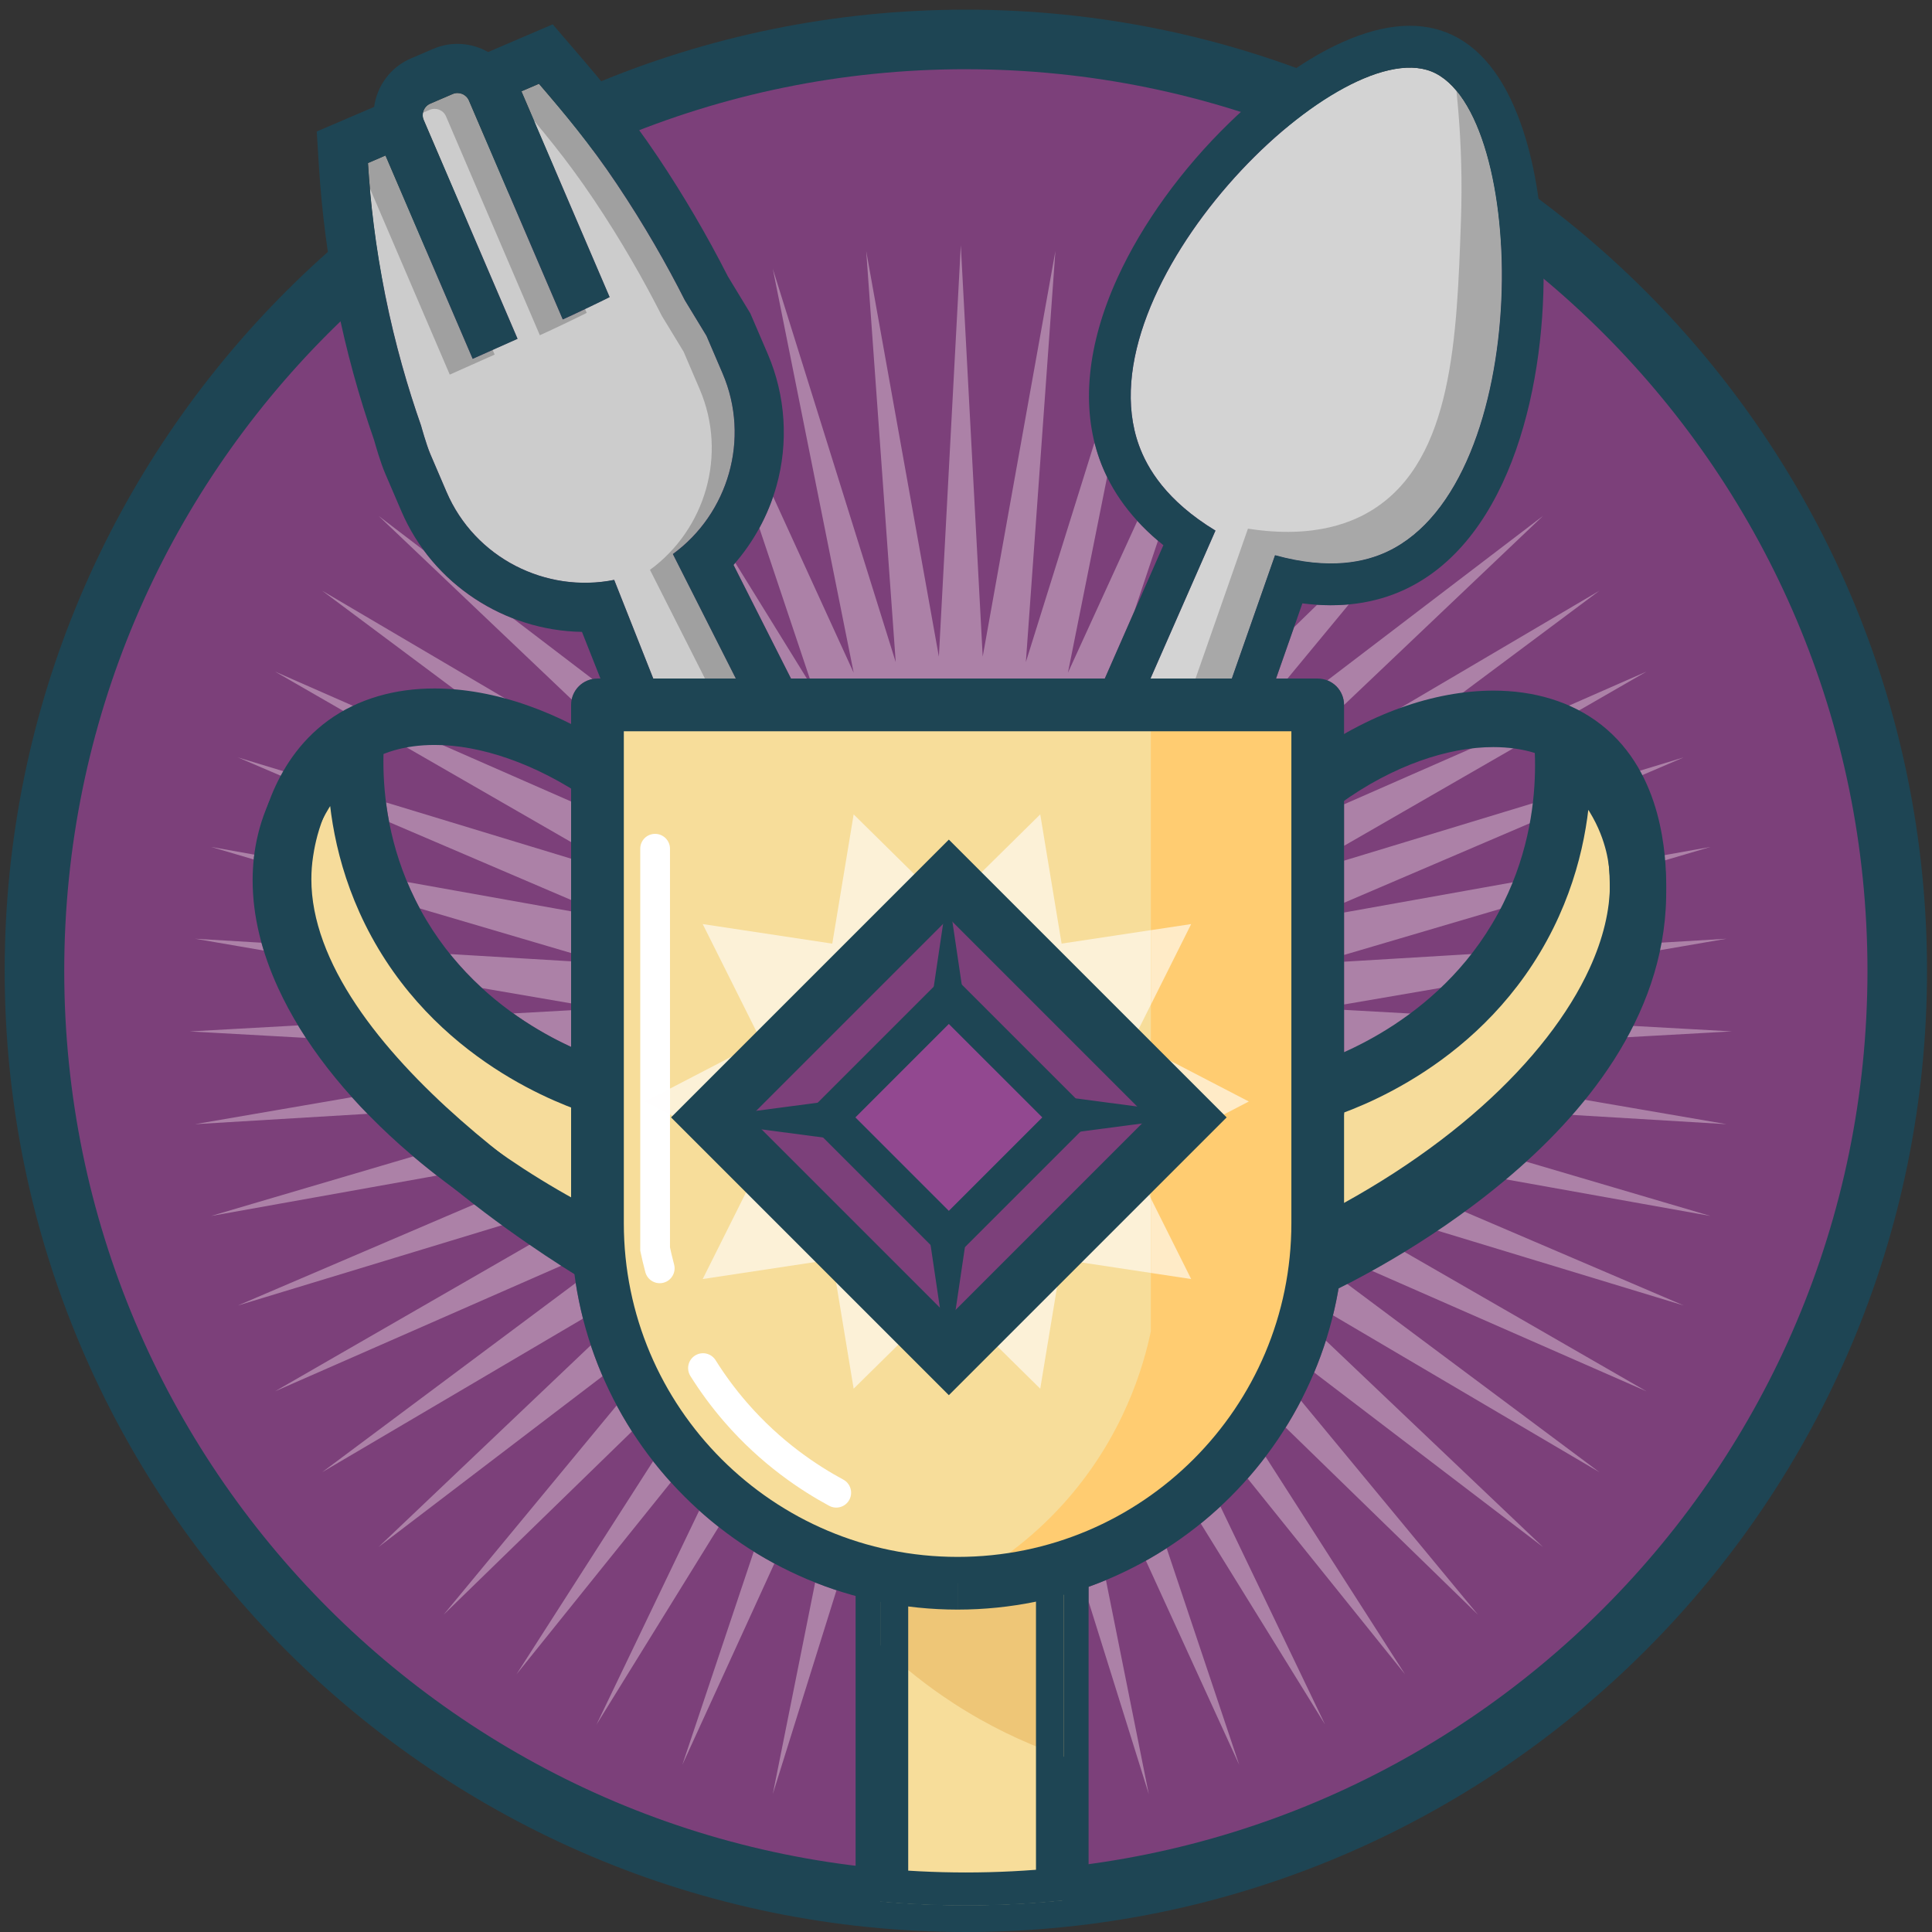 <?xml version="1.0" encoding="utf-8"?>
<!-- Generator: Adobe Illustrator 21.0.0, SVG Export Plug-In . SVG Version: 6.00 Build 0)  -->
<svg version="1.1" id="Слой_1" xmlns="http://www.w3.org/2000/svg" xmlns:xlink="http://www.w3.org/1999/xlink" x="0px" y="0px"  viewBox="0 0 800 800" enable-background="new 0 0 800 800" xml:space="preserve">
<rect x="0" y="0" width="800" height="800" fill="#333333" stroke="none"/>
<g>
	<path fill="#7C407A" d="M399.94,15.08c213.69,0,386.92,173.23,386.92,386.93c0,213.69-173.23,386.92-386.92,386.92
		S13.02,615.69,13.02,402C13.02,188.31,186.25,15.08,399.94,15.08"/>
	<path fill="#1E4554" d="M399.94,15.08v11.08c103.82,0,197.71,42.05,265.76,110.08C733.74,204.29,775.78,298.18,775.79,402
		c-0.01,103.82-42.05,197.71-110.08,265.76c-68.05,68.03-161.94,110.08-265.76,110.08c-103.82,0-197.71-42.05-265.76-110.08
		C66.14,599.71,24.1,505.82,24.09,402c0-103.82,42.05-197.72,110.08-265.77C202.22,68.2,296.12,26.16,399.94,26.15V15.08V4
		C180.13,4.01,1.95,182.19,1.94,402c0.01,219.81,178.19,397.99,398,398c219.81-0.01,397.99-178.19,398-398
		c-0.01-219.82-178.19-398-398-398V15.08"/>
	<g>
		<defs>
			<path id="SVGID_26_" d="M399.94,15.08c213.69,0,386.92,173.23,386.92,386.93c0,213.69-173.23,386.92-386.92,386.92
				S13.02,615.69,13.02,402C13.02,188.31,186.25,15.08,399.94,15.08"/>
		</defs>
		<clipPath id="SVGID_1_">
			<use xlink:href="#SVGID_26_"  overflow="visible"/>
		</clipPath>
		<path clip-path="url(#SVGID_1_)" fill="#AC81A7" d="M337.54,655.28l-17.55,87.62l26.39-84.42
			C343.39,657.5,340.44,656.43,337.54,655.28 M457.95,654.29c-2.37,0.99-4.76,1.91-7.19,2.79v6.08l24.93,79.75L457.95,654.29
			 M312.12,642.46l-29.58,88.31l38.11-83.36C317.76,645.85,314.91,644.2,312.12,642.46 M483.09,641.08
			c-2.81,1.81-5.68,3.54-8.6,5.17l38.64,84.53L483.09,641.08 M289.53,625.48l-42.53,88.63l50.6-81.84
			C294.83,630.1,292.14,627.83,289.53,625.48 M505.35,623.8c-2.63,2.44-5.35,4.8-8.14,7.06l51.48,83.25L505.35,623.8 M270.44,605.04
			l-56.54,88.21l63.9-79.47C275.24,610.96,272.79,608.04,270.44,605.04 M524.04,603.17c-2.36,3.11-4.83,6.13-7.41,9.06l65.15,81.04
			L524.04,603.17 M255.36,581.94L183.7,668.6l77.99-75.9C259.44,589.21,257.33,585.61,255.36,581.94 M538.7,579.98
			c-1.97,3.8-4.09,7.51-6.34,11.13l79.63,77.5L538.7,579.98 M244.64,557.04l-87.89,83.54l92.77-70.74
			C247.72,565.66,246.09,561.39,244.64,557.04 M549.02,555.12c-1.43,4.49-3.05,8.88-4.86,13.19l94.76,72.27L549.02,555.12
			 M238.39,531.25l-105,78.36L241.41,546C240.18,541.16,239.17,536.25,238.39,531.25 M554.91,529.47
			c-0.74,5.14-1.72,10.2-2.94,15.17l110.33,64.97L554.91,529.47 M221.71,514.01l-107.82,62.1l122.88-53.92
			C231.62,519.54,226.6,516.81,221.71,514.01 M556.55,503.98v2.49c0,4.86-0.22,9.66-0.64,14.41l125.88,55.24L556.55,503.98
			 M196.9,498.47l-98.4,42.11l111.13-33.78C205.27,504.07,201.02,501.3,196.9,498.47 M236.49,481.53l-14.02,6
			c4.53,2.81,9.21,5.57,14.02,8.26V481.53 M556.55,480.39v17.43l140.64,42.75L556.55,480.39 M171.11,478.84l-83.7,24.67l93.48-16.73
			C177.53,484.16,174.27,481.52,171.11,478.84 M236.49,459.57l-38.33,11.3c4.59,3.47,9.38,6.89,14.37,10.25l23.96-4.29V459.57
			 M556.55,458.79v17.56l151.73,27.16L556.55,458.79 M145.72,454.32L80.75,465.5l71.42-4.29
			C149.95,458.93,147.8,456.63,145.72,454.32 M207.02,443.78l-33.75,5.8c3.36,3.26,6.89,6.51,10.6,9.72l47.32-2.84
			C224.43,453.58,216.02,449.46,207.02,443.78 M556.55,438.26v17.73l158.39,9.51L556.55,438.26 M123.42,424.6l-44.87,2.49
			l48.13,2.68C125.55,428.05,124.46,426.33,123.42,424.6 M179.05,421.51l-28.87,1.61c2,2.77,4.13,5.55,6.39,8.32l35.85,1.99
			C187.95,429.87,183.45,425.91,179.05,421.51 M236.49,418.31l-23.93,1.33c1.53,1.09,3.06,2.14,4.57,3.13
			c7.01,4.61,13.68,8.11,19.36,10.73V418.31 M556.55,418.16v17.86l160.59-8.94L556.55,418.16 M186.35,395.06
			c4.22,5.24,8.68,9.92,13.23,14.08l36.91,6.34v-17.42L186.35,395.06 M133.05,391.85c0.77,2.08,1.62,4.17,2.56,6.29l27.66,4.75
			c-2.18-3.05-4.29-6.25-6.31-9.61L133.05,391.85 M80.75,388.71l28.47,4.89c-0.33-1.08-0.65-2.16-0.95-3.24L80.75,388.71
			 M714.94,388.71l-158.39,9.51v17.71L714.94,388.71 M168.6,365.22c1.01,2.41,2.11,4.83,3.32,7.27c0.62,1.25,1.25,2.47,1.9,3.67
			l62.67,18.47v-17.27L168.6,365.22 M128.1,357.97c-0.17,1.52-0.27,3.06-0.32,4.62l16.92,4.99c-0.86-2.38-1.65-4.74-2.36-7.06
			L128.1,357.97 M87.41,350.69l17.65,5.2c0.07-0.67,0.15-1.34,0.23-2L87.41,350.69 M708.28,350.69l-151.73,27.16v17.57
			L708.28,350.69 M159.84,332.26c0.34,2.63,0.76,5.35,1.3,8.16l75.34,32.24v-17.1L159.84,332.26 M98.5,313.62l18.58,7.95
			c0.4-0.64,0.82-1.28,1.24-1.92L98.5,313.62 M697.18,313.62l-140.64,42.76v17.44L697.18,313.62 M155.69,296.43
			c2.07,2.03,3.32,4.78,3.45,7.72l77.34,44.54v-16.81L155.69,296.43 M113.89,278.09l28.36,16.34c1.66-0.86,3.49-1.3,5.33-1.3
			c0.2,0,0.39,0.01,0.59,0.02L113.89,278.09 M681.79,278.09l-125.24,54.96v17.18L681.79,278.09 M558.51,250.28
			c-2.42,0.22-4.88,0.33-7.39,0.33c-1.89,0-3.8-0.06-5.73-0.19l-9.56,9.3l-7.44,21.25h4.74L558.51,250.28 M133.4,244.6l103.09,76.94
			V305.3L133.4,244.6 M662.29,244.6l-105.74,62.27v16.65L662.29,244.6 M228.49,239.77L228.49,239.77c4.06,0.92,8.23,1.43,12.43,1.52
			l0,0C236.71,241.2,232.55,240.69,228.49,239.77 M304.48,233.06c-0.25,0.29-0.5,0.58-0.75,0.86l23.8,47.06h6.58L304.48,233.06
			 M529,230.17c2.55,0.68,5,1.23,7.35,1.67v0C534,231.4,531.55,230.85,529,230.17 M528.3,229.98c0.22,0.06,0.44,0.12,0.66,0.18
			C528.74,230.1,528.52,230.04,528.3,229.98 M574.52,228.36c-0.08,0.04-0.16,0.08-0.24,0.11
			C574.35,228.44,574.43,228.4,574.52,228.36 M578.26,226.4c-1.15,0.67-2.32,1.29-3.51,1.86
			C575.94,227.68,577.11,227.06,578.26,226.4L578.26,226.4 M156.76,213.62l79.97,76.02c0.44-2.05,1.46-3.97,2.96-5.46
			c1.54-1.54,3.53-2.58,5.65-3l-32.94-25.13c-14.57-5.65-27.48-15.35-36.91-28.15L156.76,213.62 M638.93,213.62l-89.32,68.12
			c1.39,0.55,2.67,1.37,3.73,2.44c2.03,2.03,3.19,4.84,3.19,7.72v0.04L638.93,213.62 M397.85,101.53l-9.08,170.38l-30.09-167.95
			l12.22,170.2L320,111.3l33.5,167.3l-33.36-72.95c-1.53,4.5-3.45,8.84-5.71,12.99l20.88,62.33h122.17l12.19-27.75l9.82-29.32
			c-3.09-2.62-5.94-5.36-8.54-8.2l-28.75,62.89l16.23-81.06c-1.18-2.41-2.23-4.87-3.13-7.39c-0.81-2.25-1.51-4.56-2.09-6.91
			l-28.42,90.91l12.23-170.2l-30.1,167.95L397.85,101.53"/>
	</g>
	<g>
		<defs>
			<path id="SVGID_28_" d="M399.94,15.08c213.69,0,386.92,173.23,386.92,386.93c0,213.69-173.23,386.92-386.92,386.92
				S13.02,615.69,13.02,402C13.02,188.31,186.25,15.08,399.94,15.08"/>
		</defs>
		<clipPath id="SVGID_3_">
			<use xlink:href="#SVGID_28_"  overflow="visible"/>
		</clipPath>
		<polyline clip-path="url(#SVGID_3_)" fill="#F7DD9A" points="364.5,563.09 440.55,563.09 440.55,795.9 364.5,795.9 364.5,563.09 
					"/>
		<path clip-path="url(#SVGID_3_)" fill="#1E4554" d="M364.5,563.09v10.21h65.84v212.39h-55.63v-222.6H364.5v10.21V563.09h-10.21
			V795.9c0,2.69,1.09,5.32,2.99,7.22c1.9,1.9,4.53,2.99,7.22,2.99h76.05c2.69,0,5.32-1.09,7.22-2.99c1.9-1.9,2.99-4.53,2.99-7.22
			V563.09c0-2.69-1.09-5.32-2.99-7.22c-1.9-1.9-4.53-2.99-7.22-2.99H364.5c-2.69,0-5.32,1.09-7.22,2.99
			c-1.9,1.9-2.99,4.53-2.99,7.22H364.5"/>
		<g clip-path="url(#SVGID_3_)">
			<defs>
				<polyline id="SVGID_30_" points="364.5,563.09 440.55,563.09 440.55,795.9 364.5,795.9 364.5,563.09 				"/>
			</defs>
			<clipPath id="SVGID_5_">
				<use xlink:href="#SVGID_30_"  overflow="visible"/>
			</clipPath>
			<path clip-path="url(#SVGID_5_)" fill="#EEC677" d="M535.23,738.47c-23.64,2.08-83.3,3.91-140.36-33.16
				c-22.03-14.3-37.93-30.68-48.97-44.45c-1.55-21.2-3.1-42.42-4.65-63.62h189.35C532.12,644.32,533.68,691.39,535.23,738.47z"/>
			<path clip-path="url(#SVGID_5_)" fill="#1E4554" d="M364.5,563.09v11.57h64.48v209.67h-52.91V563.09H364.5v11.57V563.09h-11.57
				V795.9c0,3.05,1.23,6.03,3.39,8.18c2.15,2.15,5.13,3.39,8.18,3.39h76.05c3.05,0,6.03-1.23,8.18-3.39
				c2.15-2.15,3.39-5.13,3.39-8.18V563.09c0-3.05-1.23-6.03-3.39-8.18c-2.15-2.15-5.13-3.39-8.18-3.39H364.5
				c-3.05,0-6.03,1.23-8.18,3.39s-3.39,5.13-3.39,8.18H364.5"/>
		</g>
		<path clip-path="url(#SVGID_3_)" fill="#1E4554" d="M399.94,15.08v13.59c103.14,0.01,196.38,41.77,263.99,109.35
			c67.58,67.6,109.34,160.85,109.35,263.99c-0.01,103.13-41.77,196.38-109.35,263.99c-67.6,67.58-160.85,109.34-263.99,109.35
			c-103.14-0.01-196.39-41.77-263.99-109.35C68.37,598.39,26.61,505.14,26.6,402c0.01-103.14,41.77-196.39,109.35-263.99
			C203.55,70.43,296.8,28.67,399.94,28.66V15.08V1.49C178.74,1.5-0.56,180.8-0.57,402c0.01,221.2,179.31,400.5,400.51,400.51
			C621.14,802.5,800.44,623.2,800.45,402C800.44,180.8,621.14,1.5,399.94,1.49V15.08z"/>
		<path clip-path="url(#SVGID_3_)" fill="#F6DC9B" d="M646.81,306.24c1.04,14.27,1.05,42.65-13.97,72.94
			c-25.9,52.26-76.37,69.58-86.92,72.95c-2.58,22.76-5.18,45.53-7.76,68.29c97.46-45.51,151.11-117.41,138.13-170.73
			C673.66,338.86,666.82,322.85,646.81,306.24z"/>
		<path clip-path="url(#SVGID_3_)" fill="#1E4554" d="M646.81,306.24l-11.54,0.84c0.2,2.74,0.36,6.05,0.36,9.82
			c0,14.32-2.29,35.24-13.15,57.15c-11.83,23.87-29.28,39.81-45.2,50.28c-15.93,10.46-30.09,15.27-34.87,16.79
			c-4.35,1.39-7.46,5.17-7.97,9.72c-2.58,22.76-5.17,45.53-7.76,68.29c-0.47,4.14,1.35,8.26,4.74,10.7
			c3.39,2.43,7.87,2.85,11.65,1.09c45.14-21.09,81.39-47.74,106.71-76.26c12.65-14.27,22.58-29.03,29.42-43.92
			c6.83-14.88,10.59-29.95,10.59-44.68c0-6.47-0.73-12.87-2.25-19.09l0-0.01c-3.04-12.81-11.46-31.57-33.34-49.62
			c-3.57-2.97-8.55-3.51-12.68-1.39c-4.13,2.12-6.58,6.49-6.25,11.13L646.81,306.24l-7.39,8.9c18.15,15.18,23.4,28.44,25.64,37.3
			l0-0.01c1.06,4.35,1.59,8.88,1.59,13.62c0,10.75-2.77,22.59-8.48,35.02c-8.54,18.64-23.7,38.48-44.8,57.29
			c-21.1,18.82-48.1,36.64-80.09,51.58l4.89,10.48l11.49,1.3c2.58-22.76,5.18-45.53,7.76-68.3l-11.49-1.3l3.52,11.02
			c5.77-1.85,22.11-7.39,40.53-19.49c18.42-12.09,39.16-30.95,53.23-59.34c12.9-26.04,15.56-50.68,15.56-67.42
			c0-4.41-0.19-8.29-0.42-11.49L646.81,306.24l-7.39,8.9L646.81,306.24z"/>
		<path clip-path="url(#SVGID_3_)" fill="#F6DC9B" d="M147.59,304.69c-1.04,14.27-1.05,42.65,13.97,72.94
			c25.9,52.26,76.37,69.58,86.92,72.95c2.58,22.76,5.18,45.52,7.76,68.29c-97.46-45.51-151.11-117.41-138.13-170.73
			C120.74,337.32,127.58,321.31,147.59,304.69z"/>
		<path clip-path="url(#SVGID_3_)" fill="#1E4554" d="M147.59,304.69l-11.54-0.84c-0.23,3.2-0.42,7.08-0.42,11.49
			c0,16.74,2.66,41.38,15.56,67.43c14.07,28.39,34.81,47.25,53.23,59.34c18.42,12.1,34.76,17.64,40.53,19.49l3.52-11.02l-11.5,1.3
			c2.58,22.77,5.18,45.53,7.76,68.3l11.49-1.3l4.89-10.48c-42.66-19.91-76.44-44.97-99.19-70.65c-11.38-12.83-20-25.79-25.7-38.22
			c-5.71-12.43-8.48-24.28-8.48-35.02c0-4.74,0.53-9.27,1.59-13.61c2.24-8.86,7.49-22.11,25.64-37.3L147.59,304.69l-11.54-0.84
			L147.59,304.69l-7.39-8.9c-21.87,18.05-30.3,36.81-33.34,49.62c-1.52,6.22-2.25,12.62-2.25,19.09c0,14.73,3.76,29.79,10.59,44.68
			c10.27,22.33,27.45,44.38,50.43,64.9c23,20.51,51.85,39.46,85.71,55.28c3.78,1.76,8.26,1.34,11.65-1.09
			c3.39-2.43,5.21-6.55,4.74-10.7c-2.58-22.77-5.18-45.54-7.76-68.29c-0.52-4.54-3.62-8.33-7.98-9.72
			c-4.78-1.52-18.94-6.32-34.87-16.79c-15.93-10.47-33.37-26.41-45.2-50.28c-10.87-21.91-13.16-42.83-13.16-57.15
			c0-3.77,0.16-7.07,0.36-9.81c0.34-4.63-2.12-9-6.24-11.13c-4.13-2.12-9.11-1.58-12.68,1.39L147.59,304.69"/>
		<path clip-path="url(#SVGID_3_)" fill="#1E4554" d="M554.89,332.79c21.95-15.92,44.97-23.47,63.5-23.43
			c12.55,0.01,22.83,3.33,30.26,9.18c7.75,6.07,12.31,14.87,14.91,24.26c2.59,9.32,3.02,18.8,3.01,24.74c0,1.42-0.02,2.64-0.04,3.7
			v-0.02c-0.37,19.91-7.21,38.26-17.96,55.1c-16.08,25.23-41.04,46.52-63.16,61.72c-22.11,15.24-41.25,24.46-45.51,26.46l9.94,21.17
			c6.65-3.14,40.34-19.36,73.21-46.85c16.44-13.76,32.72-30.37,45.23-49.91c12.48-19.5,21.18-42.15,21.64-67.27v-0.02
			c0.02-1.02,0.04-2.43,0.04-4.09c-0.01-7.02-0.43-18.5-3.86-30.97c-3.42-12.41-10.06-26.22-23-36.41
			c-12.37-9.72-28.09-14.19-44.72-14.18c-24.69,0.04-51.86,9.58-77.21,27.87L554.89,332.79L554.89,332.79z"/>
		<path clip-path="url(#SVGID_3_)" fill="#1E4554" d="M257.25,312.14c-25.55-17.58-52.57-27.01-77.33-27.06
			c-16.17-0.01-31.55,4.16-44.04,13.26c-12.28,8.97-19.31,20.8-23.42,30.86c-4.11,10.04-5.44,18.77-5.92,21.82l0-0.02
			c-0.68,4.36-1,8.71-1,13.03c0.04,23.38,9.32,45.27,22.4,64.92c19.71,29.48,48.37,54.62,72.76,73.11
			c24.42,18.46,44.54,30.07,47.34,31.65l11.49-20.37c-2.72-1.52-36.4-21-68.7-49.46c-16.16-14.21-31.96-30.68-43.43-47.9
			c-11.52-17.25-18.5-35.01-18.47-51.94c0-3.15,0.23-6.29,0.72-9.43l0-0.02c0.4-2.62,1.43-9.13,4.45-16.55
			c3.02-7.4,7.88-15.24,15.54-20.8c7.79-5.67,18.01-8.76,30.27-8.77c18.67-0.05,41.72,7.48,64.05,22.92L257.25,312.14L257.25,312.14
			z"/>
	</g>
	<path fill="#A0A0A0" d="M283.58,124.3c-7.5-14.8-16.74-31.07-28.14-48.09c-11.19-16.71-21.61-29.13-32.26-41.53
		c-2.42,1.04-4.85,2.08-7.27,3.12c12.18,28.41,24.36,56.81,36.54,85.22c-2.97,1.54-16.09,7.8-19.41,9.24l-38.86-90.63
		c-1.12-2.61-4.14-3.82-6.75-2.7l-9.26,3.97c-2.61,1.12-3.82,4.14-2.7,6.75l38.86,90.62c-6.2,2.77-12.39,5.53-18.59,8.29
		c-12.03-28.06-24.06-56.13-36.1-84.19c-2.42,1.04-4.85,2.08-7.27,3.13c1,16.15,3.12,34.62,7.17,54.75
		c4.11,20.42,9.4,38.48,14.82,53.93c0,0,2.17,7.93,3.87,11.87l6.68,15.59c11.76,27.42,41.23,42.1,69.43,36.45
		c48.05,121.37,96.1,242.73,144.16,364.1c6.63,18.77,27.05,27.39,42.32,21.22c16.35-6.61,24.86-29.38,13.95-47.81
		c-58.71-116.07-117.42-232.14-176.13-348.2c22.89-16.7,32.2-47.7,20.59-74.79l-6.68-15.58
		C289.55,134.13,286.57,129.22,283.58,124.3"/>
	<g>
		<defs>
			<path id="SVGID_32_" d="M283.58,124.3c-7.5-14.8-16.74-31.07-28.14-48.09c-11.19-16.71-21.61-29.13-32.26-41.53
				c-2.42,1.04-4.85,2.08-7.27,3.12c12.18,28.41,24.36,56.81,36.54,85.22c-2.97,1.54-16.09,7.8-19.41,9.24l-38.86-90.63
				c-1.12-2.61-4.14-3.82-6.75-2.7l-9.26,3.97c-2.61,1.12-3.82,4.14-2.7,6.75l38.86,90.62c-6.2,2.77-12.39,5.53-18.59,8.29
				c-12.03-28.06-24.06-56.13-36.1-84.19c-2.42,1.04-4.85,2.08-7.27,3.13c1,16.15,3.12,34.62,7.17,54.75
				c4.11,20.42,9.4,38.48,14.82,53.93c0,0,2.17,7.93,3.87,11.87l6.68,15.59c11.76,27.42,41.23,42.1,69.43,36.45
				c48.05,121.37,96.1,242.73,144.16,364.1c6.63,18.77,27.05,27.39,42.32,21.22c16.35-6.61,24.86-29.38,13.95-47.81
				c-58.71-116.07-117.42-232.14-176.13-348.2c22.89-16.7,32.2-47.7,20.59-74.79l-6.68-15.58
				C289.55,134.13,286.57,129.22,283.58,124.3"/>
		</defs>
		<clipPath id="SVGID_7_">
			<use xlink:href="#SVGID_32_"  overflow="visible"/>
		</clipPath>
		<path clip-path="url(#SVGID_7_)" fill="#CCCCCC" d="M274.08,130.84c-7.5-14.8-16.74-31.07-28.14-48.09
			c-11.19-16.71-21.61-29.13-32.26-41.53c-2.42,1.04-4.85,2.08-7.27,3.12c12.18,28.41,24.36,56.81,36.54,85.22
			c-2.97,1.54-16.09,7.8-19.41,9.25l-38.86-90.63c-1.12-2.61-4.14-3.81-6.75-2.7l-9.26,3.97c-2.61,1.12-3.82,4.14-2.7,6.75
			l38.86,90.63c-6.2,2.77-12.39,5.52-18.59,8.29c-12.03-28.06-24.07-56.12-36.1-84.19c-2.42,1.04-4.85,2.08-7.27,3.13
			c1,16.15,3.12,34.62,7.17,54.75c4.11,20.42,9.4,38.48,14.82,53.93c0,0,2.17,7.93,3.87,11.87l6.68,15.59
			c11.76,27.42,41.23,42.1,69.43,36.45c48.05,121.37,96.11,242.73,144.16,364.1c6.63,18.78,27.05,27.39,42.32,21.22
			c16.35-6.61,24.86-29.38,13.95-47.81c-58.71-116.07-117.42-232.14-176.13-348.2c22.89-16.7,32.19-47.71,20.59-74.79l-6.68-15.58
			C280.05,140.67,277.06,135.75,274.08,130.84"/>
	</g>
	<path fill="#1E4554" d="M187.42,38.94c2.61-1.12,5.63,0.09,6.75,2.7l38.86,90.63c3.32-1.45,16.45-7.71,19.41-9.24
		c-12.18-28.41-24.36-56.81-36.54-85.22c2.42-1.04,4.85-2.08,7.27-3.12c10.65,12.4,21.07,24.82,32.26,41.53
		c11.4,17.02,20.65,33.29,28.14,48.09c2.99,4.91,5.97,9.83,8.96,14.75l6.68,15.58c11.61,27.08,2.31,58.09-20.59,74.79
		c58.71,116.06,117.41,232.13,176.13,348.2c10.8,18.24,2.57,40.73-13.44,47.6l-0.51,0.21c-15.27,6.17-35.69-2.45-42.32-21.22
		c-48.05-121.37-96.11-242.73-144.16-364.1c-28.21,5.65-57.67-9.02-69.43-36.45l-6.68-15.59c-1.69-3.95-3.87-11.87-3.87-11.87
		c-5.42-15.45-10.71-33.51-14.82-53.93c-4.06-20.13-6.18-38.6-7.17-54.75c2.42-1.04,4.85-2.08,7.27-3.13
		c12.04,28.06,24.07,56.13,36.1,84.19c6.2-2.77,12.39-5.53,18.59-8.29l-38.86-90.62c-1.12-2.61,0.09-5.63,2.7-6.75L187.42,38.94
		 M179.4,20.23l-9.26,3.97c-8.54,3.66-14.06,11.46-15.22,20.06l-3.31,1.42l-7.27,3.12l-13.18,5.65l0.89,14.31
		c1.19,19.25,3.73,38.61,7.53,57.51c3.81,18.93,8.97,37.77,15.34,56c0.7,2.52,2.68,9.37,4.59,13.82l6.69,15.58
		c12.97,30.24,42.79,49.47,74.78,49.98l66.52,168l71.96,181.75c5.07,14.01,15.71,25.53,29.24,31.63
		c12.89,5.81,27.38,6.27,39.75,1.28l0.9-0.37c13.07-5.61,23.25-17.05,27.93-31.41c4.85-14.84,3.16-31.06-4.62-44.63l-87.79-173.57
		l-81.14-160.41c8.2-9.29,14.32-20.41,17.73-32.47c5.12-18.11,3.87-37.6-3.53-54.84l-6.69-15.58l-0.57-1.32l-0.75-1.23l-4.54-7.47
		l-4.01-6.61c-8.65-17.01-18.41-33.67-29.03-49.52c-11.81-17.62-22.7-30.61-33.74-43.47l-9.73-11.33l-13.73,5.88l-7.27,3.12
		l-5.75,2.47C195.41,17.72,187.04,16.95,179.4,20.23"/>
	<path fill="#D3D3D3" d="M592.68,29.58c-39.55-15.66-144.55,89.43-121.11,154.72c3.46,9.64,11.4,23.08,31.71,35.41
		c-54.97,125.15-109.93,250.3-164.9,375.45c-2.14,14.33,3.88,27.87,14.05,33.12c13.93,7.19,36.17-0.94,43.65-21.99
		c43.95-125.47,87.9-250.94,131.85-376.41c22.84,6.31,37.56,2.74,46.57-1.52C635.62,199.52,633.07,45.58,592.68,29.58"/>
	<g>
		<defs>
			<path id="SVGID_34_" d="M592.68,29.58c-39.55-15.66-144.55,89.43-121.11,154.72c3.46,9.64,11.4,23.08,31.71,35.41
				c-54.97,125.15-109.93,250.3-164.9,375.45c-2.14,14.33,3.88,27.87,14.05,33.12c13.93,7.19,36.17-0.94,43.65-21.99
				c43.95-125.47,87.9-250.94,131.85-376.41c22.84,6.31,37.56,2.74,46.57-1.52C635.62,199.52,633.07,45.58,592.68,29.58"/>
		</defs>
		<clipPath id="SVGID_9_">
			<use xlink:href="#SVGID_34_"  overflow="visible"/>
		</clipPath>
		<path clip-path="url(#SVGID_9_)" fill="#A8A8A8" d="M561.3,760.3c-66.93-31.53-133.87-63.07-200.81-94.61
			c52.09-148.93,104.17-297.86,156.26-446.79c28.16,4.43,44.27-3.11,52.06-8.1c32.72-20.93,34.45-70.86,36.14-119.55
			c1.12-32.15-2-58.95-5.17-77.71c3.25-8.04,6.5-16.08,9.75-24.11c75.48,30.52,150.96,61.04,226.44,91.56L561.3,760.3"/>
	</g>
	<path fill="#1E4554" d="M592.82,29.63c40.26,16.28,42.73,169.92-18.3,198.73c-9.01,4.26-23.73,7.83-46.57,1.52
		c-43.95,125.47-87.9,250.94-131.85,376.41c-7.17,20.17-27.87,28.47-41.85,22.82l-1.8-0.83c-10.17-5.25-16.2-18.79-14.05-33.12
		c54.96-125.15,109.93-250.3,164.9-375.45c-20.31-12.33-28.24-25.77-31.71-35.41c-23.45-65.29,81.55-170.38,121.11-154.72
		L592.82,29.63 M599.3,13.59l-0.25-0.1c-12.86-5.1-28.45-3.26-46.34,5.45c-14.09,6.87-29.11,17.82-43.43,31.69
		c-19.8,19.17-36.33,42.02-46.52,64.33c-12.63,27.63-15.21,53.63-7.47,75.19c4.83,13.47,13.71,25.4,26.44,35.6L393.21,427.3
		l-70.67,160.91l-0.93,2.12l-0.34,2.28c-1.52,10.17-0.26,20.32,3.63,29.37c4.13,9.59,11.09,17.3,19.6,21.7
		c1.05,0.54,2.14,1.04,3.25,1.49c10.95,4.43,24,3.91,35.83-1.41c13.48-6.06,23.71-17.3,28.81-31.66l0.01-0.04l0.01-0.03
		l65.93-188.21l60.95-173.98c15.8,2.03,30.08,0.09,42.61-5.82c44.49-21,58.61-86.95,57.19-137.06c-0.59-20.9-3.81-40.14-9.3-55.61
		C622.82,31.65,612.56,18.95,599.3,13.59"/>
	<path fill="#F7DD9A" d="M396.52,655.59c-82.36,0-149.12-66.76-149.12-149.12V291.89h298.24v214.58
		C545.64,588.83,478.87,655.59,396.52,655.59"/>
	<g>
		<defs>
			<path id="SVGID_36_" d="M396.52,655.59c-82.36,0-149.12-66.76-149.12-149.12V291.89h298.24v214.58
				C545.64,588.83,478.87,655.59,396.52,655.59"/>
		</defs>
		<clipPath id="SVGID_11_">
			<use xlink:href="#SVGID_36_"  overflow="visible"/>
		</clipPath>
		<path clip-path="url(#SVGID_11_)" fill="#FFCC71" d="M659.6,691.96c-97.39-8.08-194.79-16.16-292.18-24.24
			c13.34-3.71,45.29-14.53,72.74-44.86c25.34-28.01,33.52-57.93,36.37-71.55c0-96.17,0.01-192.35,0.01-288.52
			c61.02,0,122.04,0,183.06,0V691.96"/>
	</g>
	<path fill="#1E4554" d="M396.52,655.59v-10.91c-38.2-0.01-72.68-15.45-97.73-40.48c-25.03-25.05-40.48-59.53-40.48-97.73V302.8
		h276.42v203.67c0,38.2-15.45,72.68-40.48,97.73c-25.05,25.03-59.53,40.48-97.73,40.48V655.59v10.91
		c88.39-0.01,160.02-71.65,160.03-160.03V291.89c0-2.87-1.16-5.68-3.19-7.72c-2.03-2.03-4.84-3.2-7.72-3.2H247.4
		c-2.87,0-5.68,1.16-7.72,3.2c-2.03,2.03-3.2,4.84-3.2,7.72v214.58c0.01,88.39,71.64,160.02,160.03,160.03V655.59"/>
	<path fill="#FFFFFF" d="M285.88,569.78c3.94,6.29,8.59,12.7,14.07,19.02c15.37,17.72,31.83,28.47,43.39,34.72
		c3,1.62,6.74,0.5,8.35-2.49c1.62-2.99,0.5-6.74-2.49-8.35c-10.66-5.76-25.82-15.66-39.94-31.95c-5.04-5.81-9.32-11.7-12.94-17.49
		c-1.81-2.89-5.61-3.76-8.5-1.95C284.94,563.09,284.07,566.89,285.88,569.78 M265.11,351.43c0,55.25,0,110.5,0,165.75v0.64
		l0.13,0.63c0.51,2.42,1.15,5.22,1.98,8.32c0.88,3.29,4.26,5.24,7.54,4.37c3.29-0.88,5.24-4.26,4.37-7.54
		c-0.76-2.86-1.36-5.44-1.83-7.67l-6.03,1.27h6.16c0-55.26,0-110.51,0-165.75c0-3.4-2.76-6.16-6.16-6.16
		C267.87,345.26,265.11,348.02,265.11,351.43L265.11,351.43"/>
	<path fill="#FCF1D7" d="M430.74,337.22l-38.63,38.1l-38.63-38.1l-8.85,53.52l-53.65-8.1l24.25,48.5l-37.79,19.62
		c0,3.57,0,7.15,0,10.73l37.79,19.62l-24.25,48.51l53.65-8.11l8.85,53.52l38.63-38.11l38.63,38.11l8.85-53.52l36.94,5.58
		c0-10.3,0-20.59,0-30.9l-7.54-15.09l7.54-3.92c0-14.05,0-28.09,0-42.13l-7.55-3.92l7.55-15.09c0-10.3,0-20.59,0-30.89l-36.94,5.58
		L430.74,337.22"/>
	<path fill="#FFEBC7" d="M476.53,496.2c0,10.3,0,20.59,0,30.9l16.71,2.52L476.53,496.2 M476.53,435.05c0,14.05,0,28.09,0,42.13
		l40.58-21.07L476.53,435.05 M493.24,382.64l-16.7,2.52c0,10.3,0,20.59,0,30.89L493.24,382.64"/>
	<path fill="#FFFEFE" d="M277.44,450.76l-10.33,5.36l10.33,5.36C277.44,457.91,277.44,454.33,277.44,450.76"/>
	
		<rect x="323.06" y="392.85" transform="matrix(0.707 -0.707 0.707 0.707 -212.093 413.341)" fill="#7C407A" width="139.67" height="139.67"/>
	<polygon fill="#1E4554" points="392.9,363.93 384.77,372.06 475.4,462.69 392.9,545.19 310.4,462.69 401.03,372.06 392.9,363.93 
		384.77,372.06 392.9,363.93 384.77,355.79 277.87,462.69 392.9,577.72 507.93,462.69 392.9,347.66 384.77,355.79 	"/>
	
		<rect x="357.86" y="427.66" transform="matrix(0.707 -0.707 0.707 0.707 -212.099 413.361)" fill="#924890" width="70.06" height="70.06"/>
	<polygon fill="#1E4554" points="392.89,413.15 387.47,418.58 431.59,462.69 392.89,501.39 354.2,462.69 398.31,418.58 
		392.89,413.15 387.47,418.58 392.89,413.15 387.47,407.73 332.51,462.69 392.89,523.08 453.28,462.69 392.89,402.31 387.47,407.73 
			"/>
	<polygon fill="#1E4554" points="384.84,420.8 392.51,369.06 400.18,420.8 	"/>
	<polygon fill="#1E4554" points="285.02,463.67 346.47,455.57 346.47,471.76 	"/>
	<polygon fill="#1E4554" points="400.18,512.19 392.51,563.93 384.84,512.19 	"/>
	<polygon fill="#1E4554" points="498.56,461.83 437.11,469.92 437.11,453.73 	"/>
</g>
</svg>
